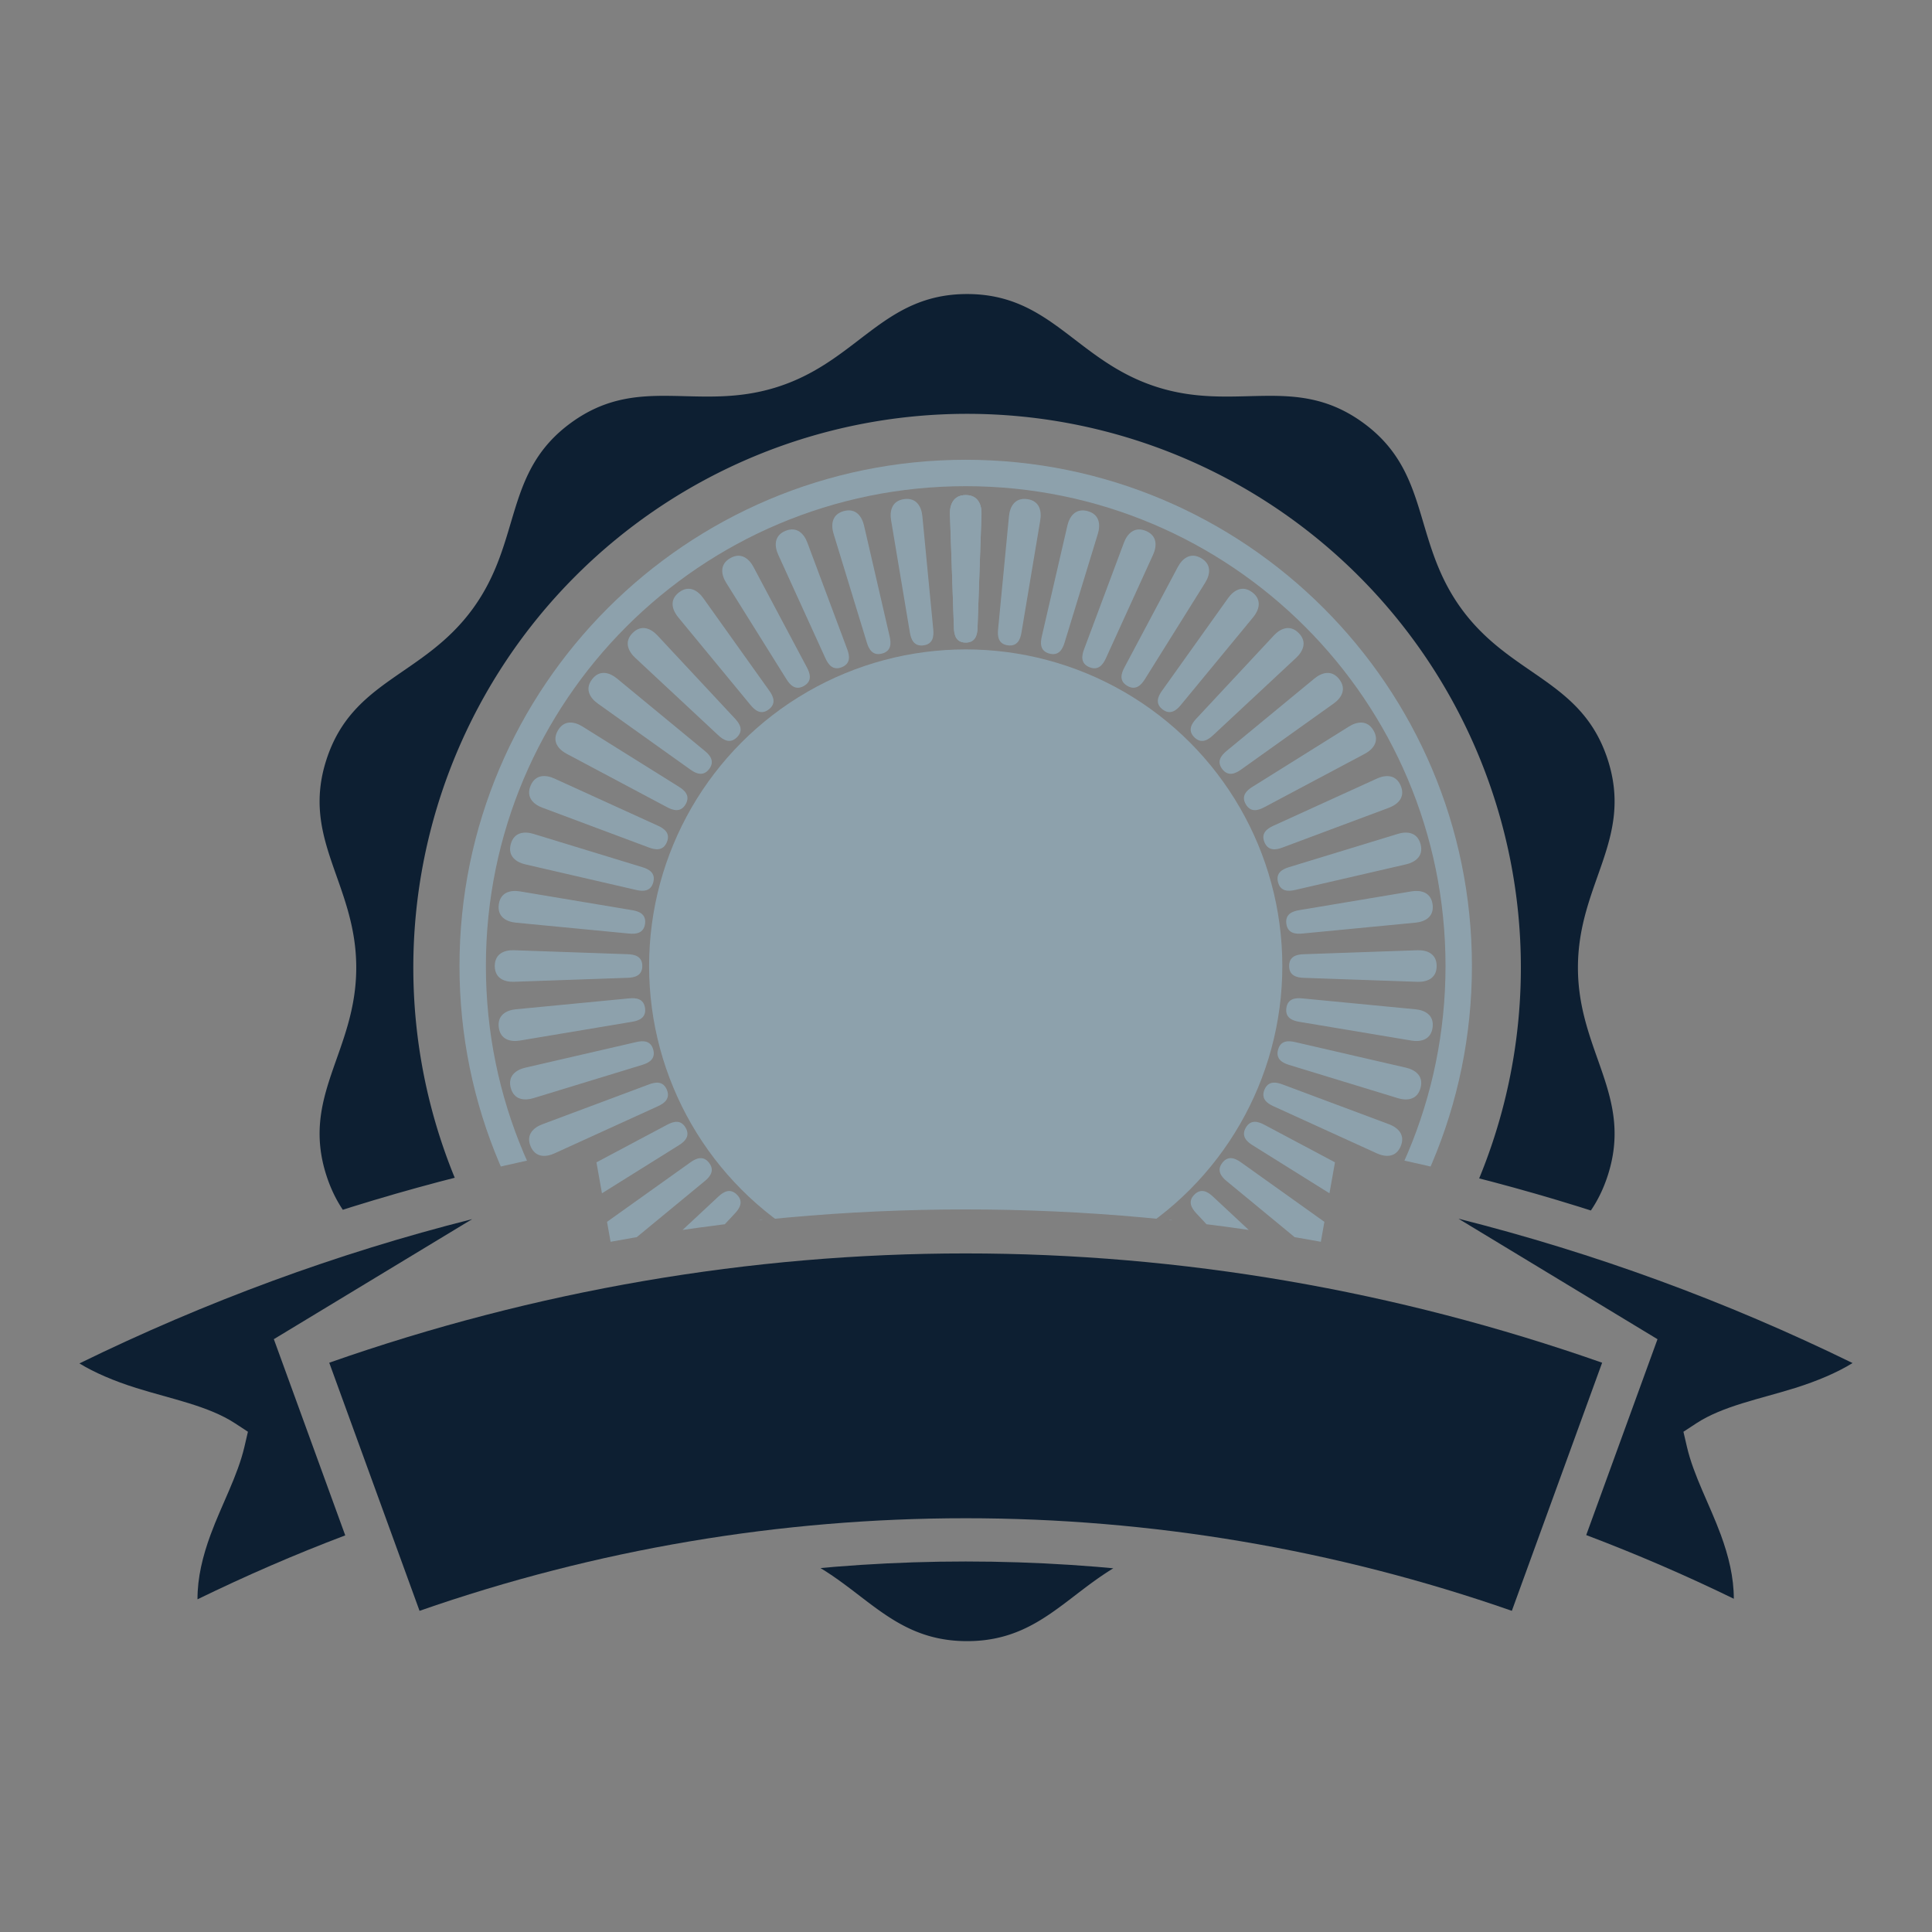 <?xml version="1.0" encoding="UTF-8"?>
<svg width="219.52mm" height="219.52mm" version="1.1" viewBox="0 0 219.52 219.52" xmlns="http://www.w3.org/2000/svg" xmlns:xlink="http://www.w3.org/1999/xlink">
<rect x="0" y="0" width="219.52" height="219.52" fill="#808080" stroke="none"/>
<defs>
<clipPath id="b">
<path d="m101.82 28.349a87.758 87.758 0 0 0-87.758 87.758 87.758 87.758 0 0 0 5.873 31.526c12.872-4.8 26.131-8.457 39.623-10.932l0.438 2.462c0.004-7.9e-4 0.009-2e-3 0.013-3e-3l-0.012 8e-3 1.471 8.276c13.338-2.45 26.845-3.677 40.352-3.677s27.014 1.228 40.352 3.677l1.471-8.276-0.013-8e-3c5e-3 7.9e-4 9e-3 2e-3 0.013 3e-3l0.438-2.461c13.465 2.469 26.699 6.116 39.546 10.901a87.758 87.758 0 0 0 5.95-31.497 87.758 87.758 0 0 0-87.757-87.758zm0 155.42c-15.881 0-31.762 2.063-47.237 6.189a87.758 87.758 0 0 0 47.237 13.909 87.758 87.758 0 0 0 47.356-13.878c-15.512-4.146-31.434-6.22-47.356-6.22z" fill="#f00" opacity=".2"/>
</clipPath>
<clipPath id="a">
<path d="m60.006 139.16c-0.004 7.9e-4 -0.009 2e-3 -0.013 3e-3l0.001 5e-3zm83.621 0 0.013 8e-3 5.3e-4 -5e-3c-5e-3 -7.9e-4 -9e-3 -2e-3 -0.013-3e-3zm14.184 5.663 22.613 13.689-8.1 22.256c5.687 2.151 11.282 4.563 16.771 7.236-5.3e-4 -2.441-0.594-4.862-1.48-7.272-1.272-3.457-3.081-6.695-3.85-10.001l-0.396-1.702 1.462-0.957c3.029-1.982 7.213-2.758 11.244-4.022 2.518-0.79 4.786-1.758 6.511-2.828-14.36-7.026-29.363-12.519-44.774-16.399zm-112.07 0.047c-15.365 3.875-30.305 9.392-44.625 16.394 1.718 1.052 3.957 2.006 6.441 2.785 4.03 1.264 8.215 2.039 11.244 4.021l1.463 0.957-0.396 1.703c-0.77 3.306-2.578 6.543-3.85 10-0.894 2.431-1.494 4.873-1.484 7.336 5.496-2.678 11.092-5.11 16.787-7.264l-4.768-13.103-3.345-9.191zm56.074 3.896c-24.463 0-48.903 4.201-72.312 12.418l10.26 28.192c40.195-14.027 83.911-14.027 124.11 0l2.058-5.655h-5.3e-4l5.745-15.786 2.457-6.751c-23.409-8.217-47.85-12.418-72.313-12.418z" color="#000000" color-rendering="auto" dominant-baseline="auto" fill="#f00" image-rendering="auto" opacity=".2" shape-rendering="auto" solid-color="#000000" style="font-feature-settings:normal;font-variant-alternates:normal;font-variant-caps:normal;font-variant-ligatures:normal;font-variant-numeric:normal;font-variant-position:normal;isolation:auto;mix-blend-mode:normal;shape-padding:0;text-decoration-color:#000000;text-decoration-line:none;text-decoration-style:solid;text-indent:0;text-orientation:mixed;text-transform:none;white-space:normal"/>
</clipPath>
</defs>
<g transform="translate(20.556 -13.372)">
<g transform="translate(-12.649 7.024)">
<g clip-path="url(#b)">
<path transform="scale(.265)" d="m384.82 150.03c-36.06 0-46.638 28.566-80.934 39.709-34.295 11.143-59.645-5.75-88.818 15.445s-20.941 50.524-42.137 79.697-51.632 30.406-62.775 64.701c-11.143 34.295 12.756 53.184 12.756 89.244s-23.899 54.949-12.756 89.244c11.143 34.295 41.58 35.528 62.775 64.701 21.196 29.173 12.963 58.502 42.137 79.697 29.173 21.196 54.523 4.302 88.818 15.445s44.873 39.709 80.934 39.709c36.06 1e-5 46.638-28.566 80.934-39.709 34.295-11.143 59.643 5.75 88.816-15.445 29.173-21.196 20.941-50.524 42.137-79.697 21.196-29.173 51.632-30.406 62.775-64.701s-12.756-53.184-12.756-89.244c0-36.06 23.899-54.949 12.756-89.244s-41.58-35.528-62.775-64.701c-21.196-29.173-12.963-58.502-42.137-79.697-29.173-21.196-54.521-4.302-88.816-15.445-34.295-11.143-44.873-39.709-80.934-39.709zm0 51.361a237.44 237.44 0 0 1 237.44 237.44 237.44 237.44 0 0 1-237.44 237.44 237.44 237.44 0 0 1-237.44-237.44 237.44 237.44 0 0 1 237.44-237.44z" fill="#0d1f32"/>
<path d="m101.82 58.59c-31.749 0-57.518 25.769-57.518 57.518 0 31.749 25.769 57.518 57.518 57.518 31.749 0 57.518-25.769 57.518-57.518 0-31.749-25.769-57.518-57.518-57.518zm0 3c30.127 0 54.518 24.39 54.518 54.518 0 30.127-24.39 54.518-54.518 54.518-30.127 0-54.518-24.39-54.518-54.518 0-30.127 24.39-54.518 54.518-54.518z" color="#000000" color-rendering="auto" dominant-baseline="auto" fill="#8da1ac" image-rendering="auto" shape-rendering="auto" solid-color="#000000" style="font-feature-settings:normal;font-variant-alternates:normal;font-variant-caps:normal;font-variant-ligatures:normal;font-variant-numeric:normal;font-variant-position:normal;isolation:auto;mix-blend-mode:normal;shape-padding:0;text-decoration-color:#000000;text-decoration-line:none;text-decoration-style:solid;text-indent:0;text-orientation:mixed;text-transform:none;white-space:normal"/>
<circle cx="101.82" cy="116.11" r="35.975" fill="#8da1ac"/>
<g fill="#8da1ac">
<path d="m101.82 62.598c-1.447 0-1.828 1.163-1.792 2.186l0.452 12.934c0.027 0.787 0.238 1.642 1.341 1.642 1.102 0 1.314-0.874 1.341-1.642l0.452-12.934c0.036-1.023-0.345-2.186-1.792-2.186zm0 90.257c-1.102 0-1.313 0.855-1.341 1.642l-0.452 12.934c-0.036 1.023 0.345 2.186 1.792 2.186 1.447 0 1.828-1.164 1.792-2.186l-0.452-12.934c-0.027-0.768-0.238-1.642-1.341-1.642z"/>
<path d="m101.82 62.598c-1.447 0-1.828 1.163-1.792 2.186l0.452 12.934c0.027 0.787 0.238 1.642 1.341 1.642 1.102 0 1.314-0.874 1.341-1.642l0.452-12.934c0.036-1.023-0.345-2.186-1.792-2.186zm0 90.257c-1.102 0-1.313 0.855-1.341 1.642l-0.452 12.934c-0.036 1.023 0.345 2.186 1.792 2.186 1.447 0 1.828-1.164 1.792-2.186l-0.452-12.934c-0.027-0.768-0.238-1.642-1.341-1.642z"/>
<path d="m108.8 63.056c-1.435-0.189-1.964 0.915-2.062 1.933l-1.24 12.882c-0.076 0.784 0.022 1.659 1.115 1.803 1.093 0.144 1.417-0.695 1.543-1.453l2.136-12.764c0.169-1.009-0.057-2.212-1.492-2.401zm-11.781 89.484c-1.093-0.144-1.413 0.676-1.543 1.453l-2.136 12.764c-0.169 1.009 0.057 2.213 1.491 2.402 1.435 0.189 1.964-0.915 2.062-1.934l1.24-12.882c0.074-0.765-0.022-1.659-1.115-1.803z"/>
<path d="m115.67 64.421c-1.398-0.375-2.067 0.651-2.297 1.648l-2.911 12.61c-0.177 0.768-0.195 1.648 0.87 1.933 1.065 0.285 1.495-0.504 1.72-1.239l3.784-12.376c0.299-0.979 0.233-2.201-1.165-2.575zm-23.36 87.181c-1.065-0.285-1.49 0.486-1.72 1.239l-3.784 12.376c-0.299 0.979-0.233 2.201 1.165 2.576 1.398 0.375 2.067-0.651 2.297-1.648l2.911-12.61c0.173-0.749 0.195-1.647-0.87-1.933z"/>
<path d="m122.29 66.671c-1.337-0.554-2.134 0.375-2.492 1.334l-4.532 12.122c-0.276 0.738-0.408 1.608 0.61 2.03 1.018 0.422 1.548-0.305 1.867-1.004l5.367-11.776c0.424-0.931 0.518-2.151-0.819-2.705zm-34.54 83.386c-1.018-0.422-1.54 0.287-1.867 1.004l-5.367 11.776c-0.424 0.931-0.518 2.152 0.819 2.706 1.337 0.554 2.134-0.376 2.492-1.334l4.532-12.122c0.269-0.72 0.408-1.608-0.61-2.03z"/>
<path d="m128.57 69.767c-1.253-0.724-2.164 0.094-2.645 0.997l-6.076 11.427c-0.37 0.695-0.615 1.541 0.34 2.092 0.955 0.551 1.575-0.1 1.982-0.752l6.858-10.975c0.542-0.868 0.794-2.066-0.459-2.789zm-45.128 78.164c-0.955-0.551-1.564 0.084-1.982 0.752l-6.858 10.975c-0.542 0.868-0.795 2.066 0.459 2.79 1.253 0.724 2.165-0.094 2.645-0.997l6.076-11.427c0.361-0.679 0.615-1.541-0.34-2.092z"/>
<path d="m134.39 73.656c-1.148-0.881-2.158-0.19-2.752 0.643l-7.515 10.536c-0.458 0.641-0.811 1.448 0.064 2.119 0.874 0.671 1.574 0.106 2.063-0.487l8.232-9.986c0.651-0.79 1.057-1.944-0.091-2.825zm-54.945 71.605c-0.874-0.671-1.562-0.121-2.063 0.486l-8.232 9.986c-0.651 0.79-1.057 1.944 0.091 2.826 1.148 0.881 2.159 0.189 2.753-0.644l7.515-10.536c0.447-0.626 0.81-1.448-0.064-2.119z"/>
<path d="m139.65 78.27c-1.023-1.023-2.115-0.47-2.813 0.278l-8.826 9.465c-0.537 0.576-0.993 1.33-0.213 2.109 0.779 0.779 1.547 0.311 2.109-0.213l9.465-8.826c0.748-0.698 1.302-1.79 0.278-2.813zm-63.821 63.821c-0.779-0.779-1.533-0.324-2.109 0.213l-9.465 8.826c-0.748 0.698-1.302 1.79-0.279 2.813 1.023 1.023 2.115 0.47 2.813-0.279l8.826-9.465c0.524-0.562 0.992-1.329 0.213-2.109z"/>
<path d="m144.27 83.533c-0.881-1.148-2.036-0.742-2.825-0.091l-9.986 8.232c-0.608 0.501-1.158 1.189-0.487 2.063 0.671 0.874 1.493 0.51 2.119 0.064l10.536-7.515c0.833-0.594 1.524-1.604 0.643-2.752zm-71.605 54.945c-0.671-0.875-1.477-0.522-2.119-0.064l-10.536 7.515c-0.833 0.594-1.525 1.605-0.644 2.753 0.881 1.148 2.036 0.742 2.826 0.091l9.986-8.232c0.593-0.489 1.157-1.188 0.486-2.063z"/>
<path d="m148.16 89.353c-0.724-1.253-1.921-1.001-2.789-0.459l-10.975 6.858c-0.668 0.417-1.303 1.027-0.752 1.982 0.551 0.955 1.414 0.701 2.092 0.34l11.427-6.076c0.903-0.48 1.721-1.392 0.997-2.645zm-78.164 45.128c-0.551-0.955-1.397-0.71-2.092-0.34l-11.427 6.076c-0.903 0.48-1.721 1.392-0.997 2.645 0.724 1.253 1.922 1.001 2.79 0.459l10.975-6.858c0.652-0.407 1.303-1.027 0.752-1.982z"/>
<path d="m151.25 95.63c-0.554-1.337-1.774-1.243-2.705-0.819l-11.776 5.367c-0.717 0.327-1.426 0.849-1.004 1.867 0.422 1.018 1.31 0.879 2.03 0.61l12.122-4.532c0.958-0.358 1.887-1.155 1.334-2.492zm-83.386 34.54c-0.422-1.018-1.292-0.886-2.03-0.61l-12.122 4.532c-0.958 0.358-1.888 1.155-1.334 2.492 0.554 1.337 1.775 1.243 2.706 0.819l11.776-5.367c0.7-0.319 1.426-0.848 1.004-1.867z"/>
<path d="m153.5 102.26c-0.375-1.398-1.597-1.464-2.575-1.165l-12.376 3.784c-0.753 0.23-1.525 0.655-1.239 1.72 0.285 1.065 1.184 1.043 1.933 0.87l12.61-2.911c0.997-0.23 2.022-0.899 1.648-2.297zm-87.181 23.36c-0.285-1.065-1.165-1.047-1.933-0.87l-12.61 2.911c-0.997 0.23-2.023 0.899-1.648 2.297 0.375 1.398 1.597 1.464 2.576 1.165l12.376-3.784c0.735-0.225 1.524-0.655 1.239-1.72z"/>
<path d="m154.87 109.12c-0.189-1.435-1.392-1.66-2.401-1.492l-12.764 2.136c-0.777 0.13-1.597 0.451-1.453 1.543 0.144 1.093 1.038 1.188 1.803 1.115l12.882-1.24c1.018-0.098 2.122-0.627 1.933-2.062zm-89.484 11.781c-0.144-1.093-1.019-1.19-1.803-1.115l-12.882 1.24c-1.018 0.098-2.123 0.627-1.934 2.062 0.189 1.435 1.393 1.66 2.402 1.491l12.764-2.136c0.758-0.127 1.597-0.45 1.453-1.543z"/>
<path d="m155.33 116.11c0-1.447-1.163-1.828-2.186-1.792l-12.934 0.452c-0.787 0.027-1.642 0.238-1.642 1.341 0 1.102 0.874 1.314 1.642 1.341l12.934 0.452c1.023 0.036 2.186-0.345 2.186-1.792zm-90.257 0c4e-6 -1.102-0.855-1.313-1.642-1.341l-12.934-0.452c-1.023-0.036-2.186 0.345-2.186 1.792 0 1.447 1.164 1.828 2.186 1.792l12.934-0.452c0.768-0.027 1.642-0.238 1.642-1.341z"/>
<path d="m154.87 123.09c0.189-1.435-0.915-1.964-1.933-2.062l-12.882-1.24c-0.784-0.076-1.659 0.022-1.803 1.115-0.144 1.093 0.695 1.417 1.453 1.543l12.764 2.136c1.009 0.169 2.212-0.057 2.401-1.492zm-89.484-11.781c0.144-1.093-0.676-1.413-1.453-1.543l-12.764-2.136c-1.009-0.169-2.213 0.057-2.402 1.491-0.189 1.435 0.915 1.964 1.934 2.062l12.882 1.24c0.765 0.074 1.659-0.022 1.803-1.115z"/>
<path d="m153.5 129.96c0.375-1.398-0.651-2.067-1.648-2.297l-12.61-2.911c-0.768-0.177-1.648-0.195-1.933 0.87-0.285 1.065 0.504 1.495 1.239 1.72l12.376 3.784c0.979 0.299 2.201 0.233 2.575-1.165zm-87.181-23.36c0.285-1.065-0.486-1.49-1.239-1.72l-12.376-3.784c-0.979-0.299-2.201-0.233-2.576 1.165-0.375 1.398 0.651 2.067 1.648 2.297l12.61 2.911c0.749 0.173 1.647 0.195 1.933-0.87z"/>
<path d="m151.25 136.58c0.554-1.337-0.375-2.134-1.334-2.492l-12.122-4.532c-0.738-0.276-1.608-0.408-2.03 0.61-0.422 1.018 0.305 1.548 1.004 1.867l11.776 5.367c0.931 0.424 2.151 0.518 2.705-0.819zm-83.386-34.54c0.422-1.018-0.287-1.54-1.004-1.867l-11.776-5.367c-0.931-0.424-2.152-0.518-2.706 0.819-0.554 1.337 0.376 2.134 1.334 2.492l12.122 4.532c0.72 0.269 1.608 0.408 2.03-0.61z"/>
<path d="m148.16 142.86c0.724-1.253-0.094-2.164-0.997-2.645l-11.427-6.076c-0.695-0.37-1.541-0.615-2.092 0.34-0.551 0.955 0.1 1.575 0.752 1.982l10.975 6.858c0.868 0.542 2.066 0.794 2.789-0.459zm-78.164-45.128c0.551-0.955-0.083-1.564-0.752-1.982l-10.975-6.858c-0.868-0.542-2.066-0.795-2.79 0.459-0.724 1.253 0.094 2.165 0.997 2.645l11.427 6.076c0.679 0.361 1.541 0.615 2.092-0.34z"/>
<path d="m144.27 148.68c0.881-1.148 0.19-2.158-0.643-2.752l-10.536-7.515c-0.641-0.458-1.448-0.811-2.119 0.064-0.671 0.874-0.106 1.574 0.487 2.063l9.986 8.232c0.79 0.651 1.944 1.057 2.825-0.091zm-71.605-54.945c0.671-0.874 0.121-1.562-0.486-2.063l-9.986-8.232c-0.79-0.651-1.944-1.057-2.826 0.091-0.881 1.148-0.189 2.159 0.644 2.753l10.536 7.515c0.626 0.447 1.448 0.81 2.119-0.064z"/>
<path d="m139.65 153.94c1.023-1.023 0.47-2.115-0.278-2.813l-9.465-8.826c-0.576-0.537-1.33-0.993-2.109-0.213-0.779 0.779-0.311 1.547 0.213 2.109l8.826 9.465c0.698 0.748 1.79 1.302 2.813 0.278zm-63.821-63.821c0.779-0.779 0.324-1.533-0.213-2.109l-8.826-9.465c-0.698-0.748-1.79-1.302-2.813-0.279-1.023 1.023-0.47 2.115 0.279 2.813l9.465 8.826c0.562 0.524 1.329 0.992 2.109 0.213z"/>
<path d="m134.39 158.56c1.148-0.881 0.742-2.036 0.091-2.825l-8.232-9.986c-0.501-0.608-1.189-1.158-2.063-0.487-0.875 0.671-0.51 1.493-0.064 2.119l7.515 10.536c0.594 0.833 1.604 1.524 2.752 0.643zm-54.945-71.605c0.875-0.671 0.522-1.477 0.064-2.119l-7.515-10.536c-0.594-0.833-1.605-1.525-2.753-0.644-1.148 0.881-0.742 2.036-0.091 2.826l8.232 9.986c0.489 0.593 1.188 1.157 2.063 0.486z"/>
<path d="m128.57 162.45c1.253-0.724 1.001-1.921 0.459-2.789l-6.858-10.975c-0.417-0.668-1.027-1.303-1.982-0.752-0.955 0.551-0.701 1.414-0.34 2.092l6.076 11.427c0.48 0.903 1.392 1.721 2.645 0.997zm-45.128-78.164c0.955-0.551 0.71-1.397 0.34-2.092l-6.076-11.427c-0.48-0.903-1.392-1.721-2.645-0.997-1.253 0.724-1.001 1.922-0.459 2.79l6.858 10.975c0.407 0.652 1.027 1.303 1.982 0.752z"/>
<path d="m122.29 165.54c1.337-0.554 1.243-1.774 0.819-2.705l-5.367-11.776c-0.327-0.717-0.849-1.426-1.867-1.004-1.018 0.422-0.879 1.31-0.61 2.03l4.532 12.122c0.358 0.958 1.155 1.888 2.492 1.334zm-34.54-83.386c1.018-0.422 0.886-1.292 0.61-2.03l-4.532-12.122c-0.358-0.958-1.155-1.888-2.492-1.334-1.337 0.554-1.243 1.775-0.819 2.706l5.367 11.776c0.319 0.7 0.848 1.426 1.867 1.004z"/>
<path d="m115.67 167.79c1.398-0.375 1.464-1.597 1.165-2.575l-3.784-12.376c-0.23-0.753-0.655-1.525-1.72-1.239-1.065 0.285-1.043 1.184-0.87 1.933l2.911 12.61c0.23 0.997 0.899 2.022 2.297 1.648zm-23.36-87.181c1.065-0.285 1.047-1.165 0.87-1.933l-2.911-12.61c-0.23-0.997-0.899-2.023-2.297-1.648-1.398 0.375-1.464 1.597-1.165 2.576l3.784 12.376c0.225 0.735 0.655 1.524 1.72 1.239z"/>
<path d="m108.8 169.16c1.435-0.189 1.66-1.392 1.492-2.401l-2.136-12.764c-0.13-0.777-0.451-1.597-1.543-1.453-1.093 0.144-1.188 1.038-1.115 1.803l1.24 12.882c0.098 1.018 0.627 2.122 2.062 1.933zm-11.781-89.484c1.093-0.144 1.19-1.019 1.115-1.803l-1.24-12.882c-0.098-1.018-0.627-2.123-2.062-1.934-1.435 0.189-1.66 1.393-1.491 2.402l2.136 12.764c0.127 0.758 0.45 1.597 1.543 1.453z"/>
</g>
</g>
<g clip-path="url(#a)" fill="#0d1f32" shape-rendering="auto">
<path d="m101.82 146.27c-25.577 0-51.155 4.439-75.555 13.32l11.971 32.891c41.075-14.95 86.093-14.95 127.17 0l11.971-32.891c-24.4-8.881-49.978-13.32-75.555-13.32z" color="#000000" color-rendering="auto" dominant-baseline="auto" image-rendering="auto" solid-color="#000000" style="font-feature-settings:normal;font-variant-alternates:normal;font-variant-caps:normal;font-variant-ligatures:normal;font-variant-numeric:normal;font-variant-position:normal;isolation:auto;mix-blend-mode:normal;shape-padding:0;text-decoration-color:#000000;text-decoration-line:none;text-decoration-style:solid;text-indent:0;text-orientation:mixed;text-transform:none;white-space:normal"/>
<path d="m143.63 139.16 33.745 20.427-8.24 22.64c7.514 2.735 14.876 5.929 22.039 9.579 2.126-8.457-3.696-16.161-4.972-21.642 4.484-2.935 16.891-3.827 20.86-9.544-20.059-10.221-41.433-17.426-63.432-21.46z" color="#000000" color-rendering="auto" dominant-baseline="auto" image-rendering="auto" solid-color="#000000" style="font-feature-settings:normal;font-variant-alternates:normal;font-variant-caps:normal;font-variant-ligatures:normal;font-variant-numeric:normal;font-variant-position:normal;isolation:auto;mix-blend-mode:normal;shape-padding:0;text-decoration-color:#000000;text-decoration-line:none;text-decoration-style:solid;text-indent:0;text-orientation:mixed;text-transform:none;white-space:normal"/>
<path d="m60.006 139.16-33.745 20.427 8.24 22.64c-7.514 2.735-14.876 5.929-22.039 9.579-2.126-8.457 3.696-16.161 4.972-21.642-4.484-2.935-16.891-3.827-20.86-9.544 20.059-10.221 41.433-17.426 63.432-21.46z" color="#000000" color-rendering="auto" dominant-baseline="auto" image-rendering="auto" solid-color="#000000" style="font-feature-settings:normal;font-variant-alternates:normal;font-variant-caps:normal;font-variant-ligatures:normal;font-variant-numeric:normal;font-variant-position:normal;isolation:auto;mix-blend-mode:normal;shape-padding:0;text-decoration-color:#000000;text-decoration-line:none;text-decoration-style:solid;text-indent:0;text-orientation:mixed;text-transform:none;white-space:normal"/>
</g>
</g>
<g transform="translate(-5.904)">
<path d="m95.106 424.56c9.541 0 12.34 7.558 21.414 10.506 9.074 2.948 15.781-1.521 23.5 4.087s5.541 13.368 11.149 21.086c5.608 7.719 13.661 8.045 16.609 17.119 2.948 9.074-3.375 14.071-3.375 23.612s6.323 14.538 3.375 23.612c-2.948 9.074-11.001 9.4-16.609 17.119s-3.43 15.478-11.149 21.086c-7.719 5.608-14.426 1.139-23.5 4.087-9.074 2.948-11.873 10.506-21.414 10.506-9.541 0-12.34-7.558-21.414-10.506-9.074-2.948-15.781 1.521-23.5-4.087-7.719-5.608-5.541-13.368-11.149-21.086-5.608-7.719-13.661-8.045-16.609-17.119-2.948-9.074 3.375-14.071 3.375-23.612 0-9.541-6.323-14.538-3.375-23.612 2.948-9.074 11.001-9.4 16.609-17.119 5.608-7.719 3.43-15.478 11.149-21.086 7.719-5.608 14.426-1.139 23.5-4.087 9.074-2.948 11.873-10.506 21.414-10.506z" fill="#0d1f32"/>
<circle cx="95.106" cy="500.98" r="62.822" fill="#fff"/>
<circle cx="95.106" cy="500.98" r="56.018" fill="none" stroke="#8da1ac" stroke-width="3"/>
<circle cx="95.106" cy="500.98" r="35.975" fill="#8da1ac"/>
<g transform="translate(-6.71 384.87)" fill="#8da1ac">
<path d="m101.82 62.598c-1.447 0-1.828 1.163-1.792 2.186l0.452 12.934c0.027 0.787 0.238 1.642 1.341 1.642 1.102 0 1.314-0.874 1.341-1.642l0.452-12.934c0.036-1.023-0.345-2.186-1.792-2.186zm0 90.257c-1.102 0-1.313 0.855-1.341 1.642l-0.452 12.934c-0.036 1.023 0.345 2.186 1.792 2.186 1.447 0 1.828-1.164 1.792-2.186l-0.452-12.934c-0.027-0.768-0.238-1.642-1.341-1.642z"/>
<path d="m101.82 62.598c-1.447 0-1.828 1.163-1.792 2.186l0.452 12.934c0.027 0.787 0.238 1.642 1.341 1.642 1.102 0 1.314-0.874 1.341-1.642l0.452-12.934c0.036-1.023-0.345-2.186-1.792-2.186zm0 90.257c-1.102 0-1.313 0.855-1.341 1.642l-0.452 12.934c-0.036 1.023 0.345 2.186 1.792 2.186 1.447 0 1.828-1.164 1.792-2.186l-0.452-12.934c-0.027-0.768-0.238-1.642-1.341-1.642z"/>
<path d="m108.8 63.056c-1.435-0.189-1.964 0.915-2.062 1.933l-1.24 12.882c-0.076 0.784 0.022 1.659 1.115 1.803 1.093 0.144 1.417-0.695 1.543-1.453l2.136-12.764c0.169-1.009-0.057-2.212-1.492-2.401zm-11.781 89.484c-1.093-0.144-1.413 0.676-1.543 1.453l-2.136 12.764c-0.169 1.009 0.057 2.213 1.491 2.402 1.435 0.189 1.964-0.915 2.062-1.934l1.24-12.882c0.074-0.765-0.022-1.659-1.115-1.803z"/>
<path d="m115.67 64.421c-1.398-0.375-2.067 0.651-2.297 1.648l-2.911 12.61c-0.177 0.768-0.195 1.648 0.87 1.933 1.065 0.285 1.495-0.504 1.72-1.239l3.784-12.376c0.299-0.979 0.233-2.201-1.165-2.575zm-23.36 87.181c-1.065-0.285-1.49 0.486-1.72 1.239l-3.784 12.376c-0.299 0.979-0.233 2.201 1.165 2.576 1.398 0.375 2.067-0.651 2.297-1.648l2.911-12.61c0.173-0.749 0.195-1.647-0.87-1.933z"/>
<path d="m122.29 66.671c-1.337-0.554-2.134 0.375-2.492 1.334l-4.532 12.122c-0.276 0.738-0.408 1.608 0.61 2.03 1.018 0.422 1.548-0.305 1.867-1.004l5.367-11.776c0.424-0.931 0.518-2.151-0.819-2.705zm-34.54 83.386c-1.018-0.422-1.54 0.287-1.867 1.004l-5.367 11.776c-0.424 0.931-0.518 2.152 0.819 2.706 1.337 0.554 2.134-0.376 2.492-1.334l4.532-12.122c0.269-0.72 0.408-1.608-0.61-2.03z"/>
<path d="m128.57 69.767c-1.253-0.724-2.164 0.094-2.645 0.997l-6.076 11.427c-0.37 0.695-0.615 1.541 0.34 2.092 0.955 0.551 1.575-0.1 1.982-0.752l6.858-10.975c0.542-0.868 0.794-2.066-0.459-2.789zm-45.128 78.164c-0.955-0.551-1.564 0.084-1.982 0.752l-6.858 10.975c-0.542 0.868-0.795 2.066 0.459 2.79 1.253 0.724 2.165-0.094 2.645-0.997l6.076-11.427c0.361-0.679 0.615-1.541-0.34-2.092z"/>
<path d="m134.39 73.656c-1.148-0.881-2.158-0.19-2.752 0.643l-7.515 10.536c-0.458 0.641-0.811 1.448 0.064 2.119 0.874 0.671 1.574 0.106 2.063-0.487l8.232-9.986c0.651-0.79 1.057-1.944-0.091-2.825zm-54.945 71.605c-0.874-0.671-1.562-0.121-2.063 0.486l-8.232 9.986c-0.651 0.79-1.057 1.944 0.091 2.826 1.148 0.881 2.159 0.189 2.753-0.644l7.515-10.536c0.447-0.626 0.81-1.448-0.064-2.119z"/>
<path d="m139.65 78.27c-1.023-1.023-2.115-0.47-2.813 0.278l-8.826 9.465c-0.537 0.576-0.993 1.33-0.213 2.109 0.779 0.779 1.547 0.311 2.109-0.213l9.465-8.826c0.748-0.698 1.302-1.79 0.278-2.813zm-63.821 63.821c-0.779-0.779-1.533-0.324-2.109 0.213l-9.465 8.826c-0.748 0.698-1.302 1.79-0.279 2.813 1.023 1.023 2.115 0.47 2.813-0.279l8.826-9.465c0.524-0.562 0.992-1.329 0.213-2.109z"/>
<path d="m144.27 83.533c-0.881-1.148-2.036-0.742-2.825-0.091l-9.986 8.232c-0.608 0.501-1.158 1.189-0.487 2.063 0.671 0.874 1.493 0.51 2.119 0.064l10.536-7.515c0.833-0.594 1.524-1.604 0.643-2.752zm-71.605 54.945c-0.671-0.875-1.477-0.522-2.119-0.064l-10.536 7.515c-0.833 0.594-1.525 1.605-0.644 2.753 0.881 1.148 2.036 0.742 2.826 0.091l9.986-8.232c0.593-0.489 1.157-1.188 0.486-2.063z"/>
<path d="m148.16 89.353c-0.724-1.253-1.921-1.001-2.789-0.459l-10.975 6.858c-0.668 0.417-1.303 1.027-0.752 1.982 0.551 0.955 1.414 0.701 2.092 0.34l11.427-6.076c0.903-0.48 1.721-1.392 0.997-2.645zm-78.164 45.128c-0.551-0.955-1.397-0.71-2.092-0.34l-11.427 6.076c-0.903 0.48-1.721 1.392-0.997 2.645 0.724 1.253 1.922 1.001 2.79 0.459l10.975-6.858c0.652-0.407 1.303-1.027 0.752-1.982z"/>
<path d="m151.25 95.63c-0.554-1.337-1.774-1.243-2.705-0.819l-11.776 5.367c-0.717 0.327-1.426 0.849-1.004 1.867 0.422 1.018 1.31 0.879 2.03 0.61l12.122-4.532c0.958-0.358 1.887-1.155 1.334-2.492zm-83.386 34.54c-0.422-1.018-1.292-0.886-2.03-0.61l-12.122 4.532c-0.958 0.358-1.888 1.155-1.334 2.492 0.554 1.337 1.775 1.243 2.706 0.819l11.776-5.367c0.7-0.319 1.426-0.848 1.004-1.867z"/>
<path d="m153.5 102.26c-0.375-1.398-1.597-1.464-2.575-1.165l-12.376 3.784c-0.753 0.23-1.525 0.655-1.239 1.72 0.285 1.065 1.184 1.043 1.933 0.87l12.61-2.911c0.997-0.23 2.022-0.899 1.648-2.297zm-87.181 23.36c-0.285-1.065-1.165-1.047-1.933-0.87l-12.61 2.911c-0.997 0.23-2.023 0.899-1.648 2.297 0.375 1.398 1.597 1.464 2.576 1.165l12.376-3.784c0.735-0.225 1.524-0.655 1.239-1.72z"/>
<path d="m154.87 109.12c-0.189-1.435-1.392-1.66-2.401-1.492l-12.764 2.136c-0.777 0.13-1.597 0.451-1.453 1.543 0.144 1.093 1.038 1.188 1.803 1.115l12.882-1.24c1.018-0.098 2.122-0.627 1.933-2.062zm-89.484 11.781c-0.144-1.093-1.019-1.19-1.803-1.115l-12.882 1.24c-1.018 0.098-2.123 0.627-1.934 2.062 0.189 1.435 1.393 1.66 2.402 1.491l12.764-2.136c0.758-0.127 1.597-0.45 1.453-1.543z"/>
<path d="m155.33 116.11c0-1.447-1.163-1.828-2.186-1.792l-12.934 0.452c-0.787 0.027-1.642 0.238-1.642 1.341 0 1.102 0.874 1.314 1.642 1.341l12.934 0.452c1.023 0.036 2.186-0.345 2.186-1.792zm-90.257 0c4e-6 -1.102-0.855-1.313-1.642-1.341l-12.934-0.452c-1.023-0.036-2.186 0.345-2.186 1.792 0 1.447 1.164 1.828 2.186 1.792l12.934-0.452c0.768-0.027 1.642-0.238 1.642-1.341z"/>
<path d="m154.87 123.09c0.189-1.435-0.915-1.964-1.933-2.062l-12.882-1.24c-0.784-0.076-1.659 0.022-1.803 1.115-0.144 1.093 0.695 1.417 1.453 1.543l12.764 2.136c1.009 0.169 2.212-0.057 2.401-1.492zm-89.484-11.781c0.144-1.093-0.676-1.413-1.453-1.543l-12.764-2.136c-1.009-0.169-2.213 0.057-2.402 1.491-0.189 1.435 0.915 1.964 1.934 2.062l12.882 1.24c0.765 0.074 1.659-0.022 1.803-1.115z"/>
<path d="m153.5 129.96c0.375-1.398-0.651-2.067-1.648-2.297l-12.61-2.911c-0.768-0.177-1.648-0.195-1.933 0.87-0.285 1.065 0.504 1.495 1.239 1.72l12.376 3.784c0.979 0.299 2.201 0.233 2.575-1.165zm-87.181-23.36c0.285-1.065-0.486-1.49-1.239-1.72l-12.376-3.784c-0.979-0.299-2.201-0.233-2.576 1.165-0.375 1.398 0.651 2.067 1.648 2.297l12.61 2.911c0.749 0.173 1.647 0.195 1.933-0.87z"/>
<path d="m151.25 136.58c0.554-1.337-0.375-2.134-1.334-2.492l-12.122-4.532c-0.738-0.276-1.608-0.408-2.03 0.61-0.422 1.018 0.305 1.548 1.004 1.867l11.776 5.367c0.931 0.424 2.151 0.518 2.705-0.819zm-83.386-34.54c0.422-1.018-0.287-1.54-1.004-1.867l-11.776-5.367c-0.931-0.424-2.152-0.518-2.706 0.819-0.554 1.337 0.376 2.134 1.334 2.492l12.122 4.532c0.72 0.269 1.608 0.408 2.03-0.61z"/>
<path d="m148.16 142.86c0.724-1.253-0.094-2.164-0.997-2.645l-11.427-6.076c-0.695-0.37-1.541-0.615-2.092 0.34-0.551 0.955 0.1 1.575 0.752 1.982l10.975 6.858c0.868 0.542 2.066 0.794 2.789-0.459zm-78.164-45.128c0.551-0.955-0.083-1.564-0.752-1.982l-10.975-6.858c-0.868-0.542-2.066-0.795-2.79 0.459-0.724 1.253 0.094 2.165 0.997 2.645l11.427 6.076c0.679 0.361 1.541 0.615 2.092-0.34z"/>
<path d="m144.27 148.68c0.881-1.148 0.19-2.158-0.643-2.752l-10.536-7.515c-0.641-0.458-1.448-0.811-2.119 0.064-0.671 0.874-0.106 1.574 0.487 2.063l9.986 8.232c0.79 0.651 1.944 1.057 2.825-0.091zm-71.605-54.945c0.671-0.874 0.121-1.562-0.486-2.063l-9.986-8.232c-0.79-0.651-1.944-1.057-2.826 0.091-0.881 1.148-0.189 2.159 0.644 2.753l10.536 7.515c0.626 0.447 1.448 0.81 2.119-0.064z"/>
<path d="m139.65 153.94c1.023-1.023 0.47-2.115-0.278-2.813l-9.465-8.826c-0.576-0.537-1.33-0.993-2.109-0.213-0.779 0.779-0.311 1.547 0.213 2.109l8.826 9.465c0.698 0.748 1.79 1.302 2.813 0.278zm-63.821-63.821c0.779-0.779 0.324-1.533-0.213-2.109l-8.826-9.465c-0.698-0.748-1.79-1.302-2.813-0.279-1.023 1.023-0.47 2.115 0.279 2.813l9.465 8.826c0.562 0.524 1.329 0.992 2.109 0.213z"/>
<path d="m134.39 158.56c1.148-0.881 0.742-2.036 0.091-2.825l-8.232-9.986c-0.501-0.608-1.189-1.158-2.063-0.487-0.875 0.671-0.51 1.493-0.064 2.119l7.515 10.536c0.594 0.833 1.604 1.524 2.752 0.643zm-54.945-71.605c0.875-0.671 0.522-1.477 0.064-2.119l-7.515-10.536c-0.594-0.833-1.605-1.525-2.753-0.644-1.148 0.881-0.742 2.036-0.091 2.826l8.232 9.986c0.489 0.593 1.188 1.157 2.063 0.486z"/>
<path d="m128.57 162.45c1.253-0.724 1.001-1.921 0.459-2.789l-6.858-10.975c-0.417-0.668-1.027-1.303-1.982-0.752-0.955 0.551-0.701 1.414-0.34 2.092l6.076 11.427c0.48 0.903 1.392 1.721 2.645 0.997zm-45.128-78.164c0.955-0.551 0.71-1.397 0.34-2.092l-6.076-11.427c-0.48-0.903-1.392-1.721-2.645-0.997-1.253 0.724-1.001 1.922-0.459 2.79l6.858 10.975c0.407 0.652 1.027 1.303 1.982 0.752z"/>
<path d="m122.29 165.54c1.337-0.554 1.243-1.774 0.819-2.705l-5.367-11.776c-0.327-0.717-0.849-1.426-1.867-1.004-1.018 0.422-0.879 1.31-0.61 2.03l4.532 12.122c0.358 0.958 1.155 1.888 2.492 1.334zm-34.54-83.386c1.018-0.422 0.886-1.292 0.61-2.03l-4.532-12.122c-0.358-0.958-1.155-1.888-2.492-1.334-1.337 0.554-1.243 1.775-0.819 2.706l5.367 11.776c0.319 0.7 0.848 1.426 1.867 1.004z"/>
<path d="m115.67 167.79c1.398-0.375 1.464-1.597 1.165-2.575l-3.784-12.376c-0.23-0.753-0.655-1.525-1.72-1.239-1.065 0.285-1.043 1.184-0.87 1.933l2.911 12.61c0.23 0.997 0.899 2.022 2.297 1.648zm-23.36-87.181c1.065-0.285 1.047-1.165 0.87-1.933l-2.911-12.61c-0.23-0.997-0.899-2.023-2.297-1.648-1.398 0.375-1.464 1.597-1.165 2.576l3.784 12.376c0.225 0.735 0.655 1.524 1.72 1.239z"/>
<path d="m108.8 169.16c1.435-0.189 1.66-1.392 1.492-2.401l-2.136-12.764c-0.13-0.777-0.451-1.597-1.543-1.453-1.093 0.144-1.188 1.038-1.115 1.803l1.24 12.882c0.098 1.018 0.627 2.122 2.062 1.933zm-11.781-89.484c1.093-0.144 1.19-1.019 1.115-1.803l-1.24-12.882c-0.098-1.018-0.627-2.123-2.062-1.934-1.435 0.189-1.66 1.393-1.491 2.402l2.136 12.764c0.127 0.758 0.45 1.597 1.543 1.453z"/>
</g>
<path d="m95.106 531.14c-25.577 0-51.155 4.439-75.555 13.32l11.971 32.891c41.075-14.95 86.093-14.95 127.17 0l11.971-32.891c-24.4-8.881-49.978-13.32-75.555-13.32z" color="#000000" color-rendering="auto" dominant-baseline="auto" fill="#0d1f32" image-rendering="auto" shape-rendering="auto" solid-color="#000000" style="font-feature-settings:normal;font-variant-alternates:normal;font-variant-caps:normal;font-variant-ligatures:normal;font-variant-numeric:normal;font-variant-position:normal;isolation:auto;mix-blend-mode:normal;shape-padding:0;text-decoration-color:#000000;text-decoration-line:none;text-decoration-style:solid;text-indent:0;text-orientation:mixed;text-transform:none;white-space:normal"/>
<path d="m136.92 524.03 33.745 20.427-8.24 22.64c7.514 2.735 14.876 5.929 22.039 9.579 2.126-8.457-3.696-16.161-4.972-21.642 4.484-2.935 16.891-3.827 20.86-9.544-20.059-10.221-41.433-17.426-63.432-21.46z" color="#000000" color-rendering="auto" dominant-baseline="auto" fill="#0d1f32" image-rendering="auto" shape-rendering="auto" solid-color="#000000" style="font-feature-settings:normal;font-variant-alternates:normal;font-variant-caps:normal;font-variant-ligatures:normal;font-variant-numeric:normal;font-variant-position:normal;isolation:auto;mix-blend-mode:normal;shape-padding:0;text-decoration-color:#000000;text-decoration-line:none;text-decoration-style:solid;text-indent:0;text-orientation:mixed;text-transform:none;white-space:normal"/>
<path d="m53.296 524.03-33.745 20.427 8.24 22.64c-7.514 2.735-14.876 5.929-22.039 9.579-2.126-8.457 3.696-16.161 4.972-21.642-4.484-2.935-16.891-3.827-20.86-9.544 20.059-10.221 41.433-17.426 63.432-21.46z" color="#000000" color-rendering="auto" dominant-baseline="auto" fill="#0d1f32" image-rendering="auto" shape-rendering="auto" solid-color="#000000" style="font-feature-settings:normal;font-variant-alternates:normal;font-variant-caps:normal;font-variant-ligatures:normal;font-variant-numeric:normal;font-variant-position:normal;isolation:auto;mix-blend-mode:normal;shape-padding:0;text-decoration-color:#000000;text-decoration-line:none;text-decoration-style:solid;text-indent:0;text-orientation:mixed;text-transform:none;white-space:normal"/>
<path d="m52.845 521.57c-22.236 4.078-43.84 11.362-64.115 21.693l-2.552 1.299 1.632 2.353c2.646 3.811 7.256 5.431 11.543 6.775 3.297 1.034 6.182 1.91 8.184 2.709-0.753 2.091-1.786 4.393-2.92 7.475-1.427 3.879-2.527 8.484-1.289 13.41l0.765 3.043 2.795-1.424c6.325-3.223 12.809-6.083 19.416-8.584l3.724 10.232 2.35-0.855c40.523-14.749 84.934-14.749 125.46 0l2.35 0.855 3.725-10.233c6.607 2.501 13.091 5.361 19.416 8.583l2.795 1.424 0.765-3.042c1.238-4.926 0.138-9.53-1.289-13.41-1.065-2.894-2.301-5.494-3.072-7.531 2.017-0.777 5.163-1.658 8.335-2.654 4.287-1.345 8.897-2.964 11.542-6.775l1.633-2.353-2.552-1.301c-20.276-10.331-41.88-17.613-64.115-21.691l-1.909 10.743c-13.338-2.45-26.845-3.677-40.352-3.677-13.507 0-27.014 1.228-40.352 3.677zm98.256 8.123c15.411 3.88 30.414 9.373 44.774 16.399-1.725 1.07-3.993 2.038-6.511 2.828-4.03 1.264-8.215 2.039-11.244 4.022l-1.462 0.957 0.396 1.702c0.77 3.306 2.579 6.544 3.85 10.001 0.887 2.41 1.48 4.831 1.48 7.272-5.489-2.673-11.084-5.085-16.771-7.236l8.1-22.256zm-112.07 0.047-22.533 13.641 3.345 9.191 4.768 13.103c-5.695 2.154-11.291 4.586-16.787 7.264-0.01-2.463 0.59-4.905 1.484-7.336 1.272-3.457 3.08-6.694 3.85-10l0.396-1.703-1.463-0.957c-3.029-1.982-7.214-2.757-11.244-4.021-2.485-0.779-4.723-1.733-6.441-2.785 14.32-7.003 29.26-12.52 44.625-16.394zm56.074 3.896c24.463 0 48.904 4.201 72.313 12.418l-2.457 6.751-5.745 15.786h5.2e-4l-2.058 5.655c-40.195-14.027-83.911-14.027-124.11 0l-10.26-28.192c23.409-8.217 47.849-12.418 72.312-12.418z" color="#000000" color-rendering="auto" dominant-baseline="auto" fill="#fff" image-rendering="auto" shape-rendering="auto" solid-color="#000000" style="font-feature-settings:normal;font-variant-alternates:normal;font-variant-caps:normal;font-variant-ligatures:normal;font-variant-numeric:normal;font-variant-position:normal;isolation:auto;mix-blend-mode:normal;shape-padding:0;text-decoration-color:#000000;text-decoration-line:none;text-decoration-style:solid;text-indent:0;text-orientation:mixed;text-transform:none;white-space:normal"/>
</g>
</g>
</svg>
